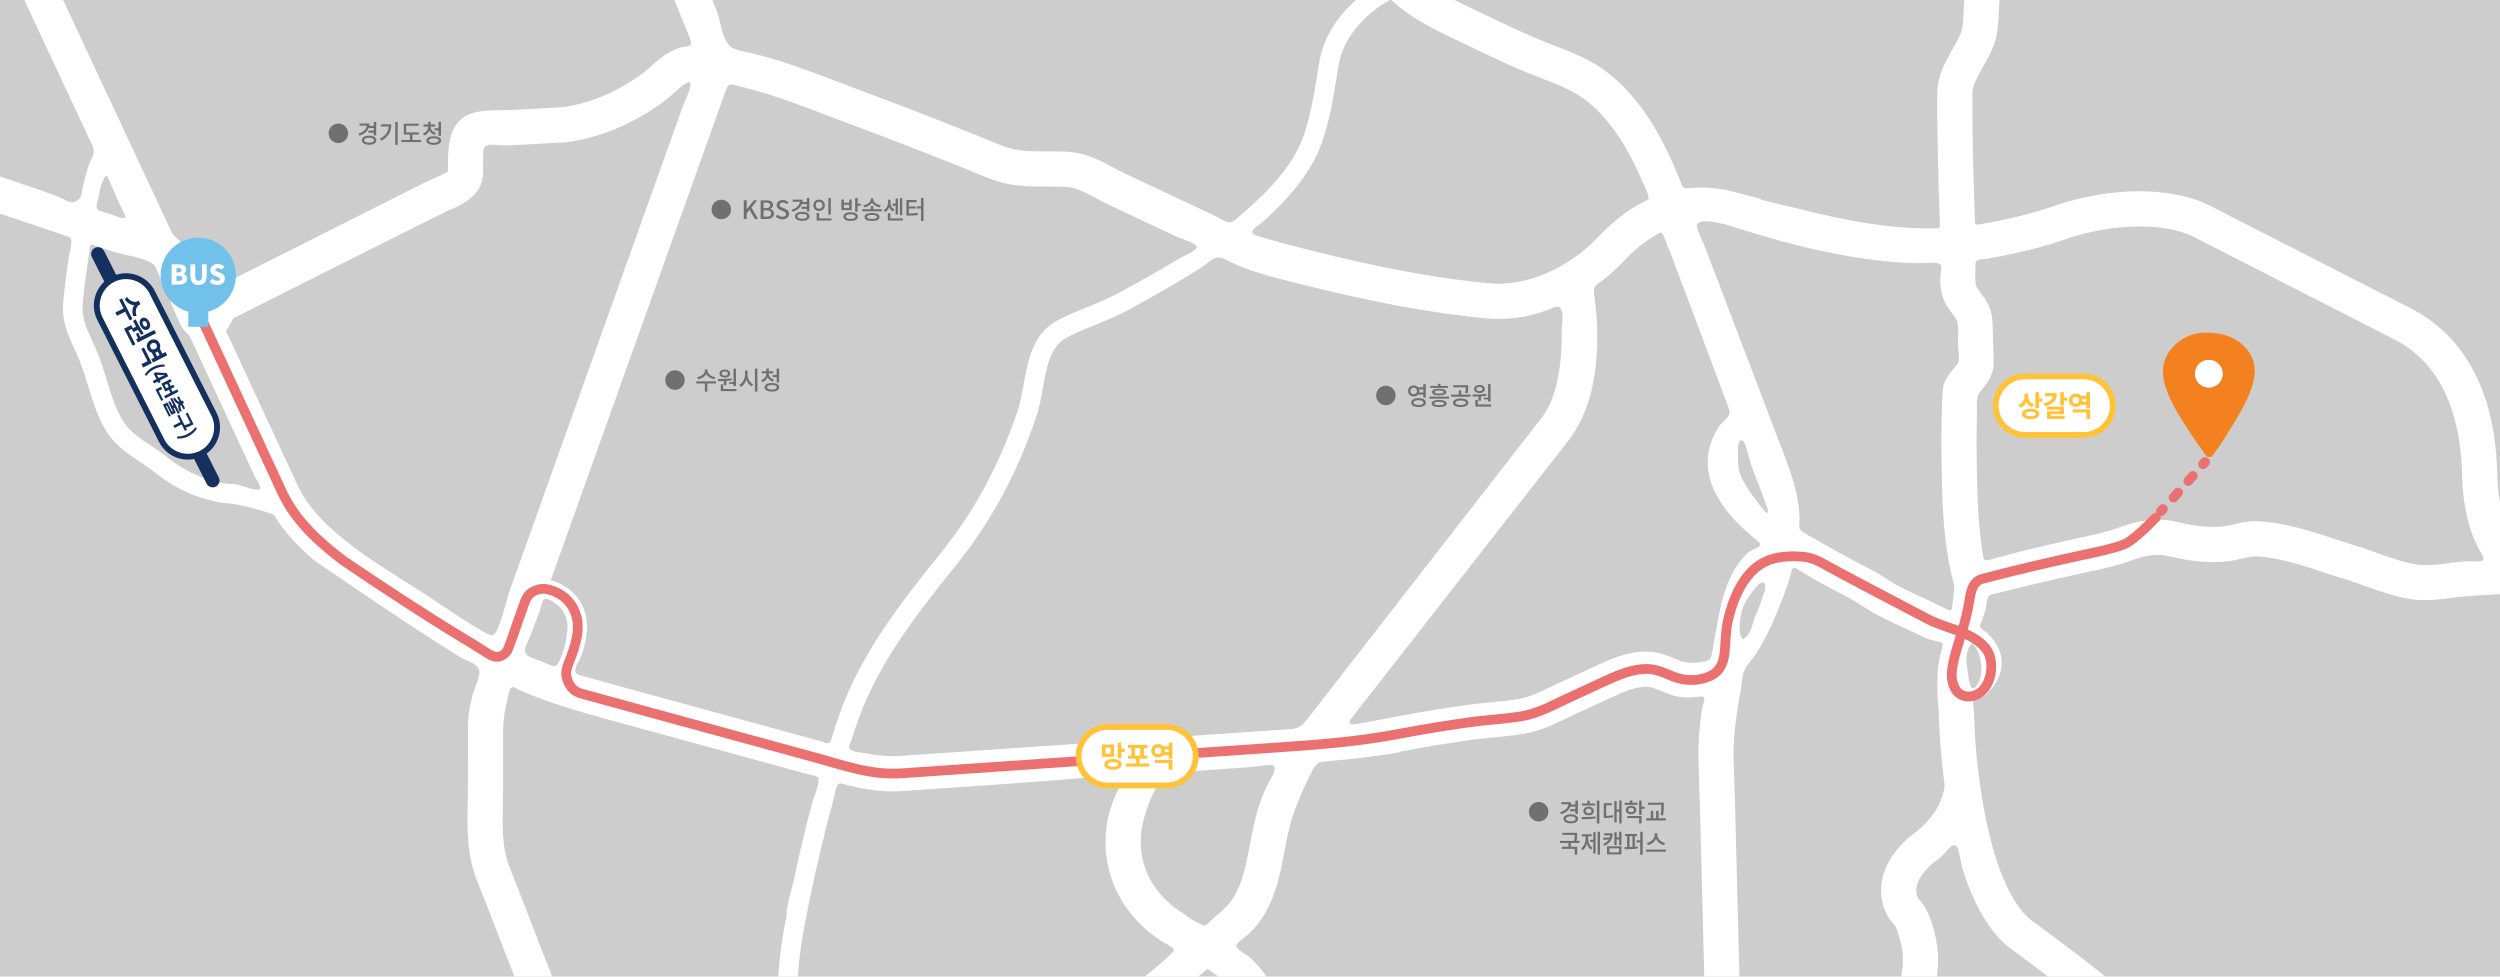 <?xml version="1.0" encoding="iso-8859-1"?>
<!-- Generator: Adobe Illustrator 25.4.5, SVG Export Plug-In . SVG Version: 6.00 Build 0)  -->
<svg version="1.1" id="&#xB808;&#xC774;&#xC5B4;_1" xmlns="http://www.w3.org/2000/svg" xmlns:xlink="http://www.w3.org/1999/xlink"
	 x="0px" y="0px" viewBox="0 0 1280 500" style="enable-background:new 0 0 1280 500;" xml:space="preserve">
<rect style="fill:#CDCDCD;" width="1280" height="500"/>
<g>
	<defs>
		<rect id="SVGID_1_" width="1280" height="500"/>
	</defs>
	<clipPath id="SVGID_00000050658686740384477730000016402900321012893604_">
		<use xlink:href="#SVGID_1_"  style="overflow:visible;"/>
	</clipPath>
	<path style="clip-path:url(#SVGID_00000050658686740384477730000016402900321012893604_);fill:#FFFFFF;" d="M1294.351,294.322
		c-0.167-2.842-1.646-5.295-3.805-6.821l2.392-4.239c0,0,0.068,0.034,0.192,0.113c-0.547-0.347-13.374-8.825-14.516-39.3
		c-0.557-42.187-16.124-72.124-44.953-86.539l-102.973-52.61c-3.043-1.622-29.433-14.499-75.608-0.646
		c-0.175,0.053-0.349,0.11-0.521,0.174c-11.539,4.243-24.782,7.618-40.487,10.317c-1.303,0.224-2.801,0.861-2.867-1.057
		c-0.759-22.115-1.514-44.242-1.312-66.374c0.032-3.658,2.779-8.502,5.437-13.186c2.12-3.739,4.312-7.605,5.76-11.77
		c1.826-5.253,2.046-10.466,2.24-15.065c0.049-1.149,0.096-2.295,0.172-3.433l1.561-23.436c0.33-4.959-3.423-9.248-8.382-9.578
		c-4.975-0.342-9.248,3.422-9.579,8.382l-1.561,23.437c-0.085,1.283-0.141,2.575-0.195,3.869c-0.155,3.685-0.303,7.166-1.258,9.917
		c-0.91,2.618-2.612,5.62-4.415,8.798c-3.611,6.367-7.704,13.583-7.779,21.903c-0.206,22.696,0.589,45.382,1.365,68.061
		c0.063,1.832-0.997,1.671-2.462,1.696c-5.929,0.103-11.858-0.102-17.768-0.576c-11.885-0.955-23.659-2.973-35.304-5.498
		c-6.18-1.34-12.328-2.823-18.459-4.374c-1.711-0.433-18.682-4.089-18.682-4.875c-4.326-1.146-8.66-2.294-13.008-3.421
		c-4.867-1.262-9.872-1.999-14.899-2.143c-2.695-0.077-5.384,0.03-8.067,0.285c-3.333,0.317-3.028-0.549-4.248-3.582
		c-3.929-9.771-8.346-19.375-13.809-28.392c-6.812-11.245-14.698-20.387-23.438-27.173c-8.469-6.578-18.023-10.266-27.263-13.833
		c-3.291-1.271-6.4-2.471-9.428-3.786c-8.979-3.899-17.03-7.607-24.614-11.337c-2.103-1.034-4.364-2.102-6.724-3.215
		C742.205-1.065,726.174-8.63,720.084-18.78c-2.557-4.262-8.084-5.644-12.349-3.087c-4.262,2.557-5.644,8.085-3.087,12.348
		c0.285,0.475,0.581,0.944,0.886,1.407c-7.21,4.181-25.618,16.831-29.895,39.017c-0.435,2.511-0.845,5.032-1.256,7.556
		c-1.706,10.479-3.47,21.313-7.02,31.265c-4.709,13.2-14.231,23.634-22.002,31.249c-3.044,2.983-6.218,5.831-9.472,8.583
		c-2.028,1.715-4.372,4.719-6.947,4.203c-2.436-0.489-5.198-2.446-7.436-3.499c-8.391-3.949-16.782-7.898-25.174-11.846
		c-6.875-3.236-13.751-6.471-20.626-9.706c-1.974-0.929-3.935-1.98-6.01-3.094c-6.603-3.542-14.085-7.557-23.399-7.963
		c-3.231-0.142-6.441-0.138-9.549-0.134c-7.987,0.007-15.541,0.018-22.202-2.397c-3.418-1.239-6.786-2.639-10.352-4.12
		c-2.04-0.848-4.078-1.694-6.123-2.509c-21.151-8.431-39.856-15.658-57.185-22.092c-3.685-1.368-7.394-2.782-11.124-4.204
		c-10.074-3.839-20.157-7.68-30.439-10.934c-6.241-1.975-12.482-3.661-18.884-4.975c-2.48-0.509-5.739-1.34-7.416-3.421
		c-3.872-4.809-3.972-12.46-6.357-18.095c-0.974-2.301-1.893-4.474-2.68-6.538c-3.748-9.826-7.944-19.715-12.471-29.393
		c-2.106-4.503-7.461-6.444-11.966-4.339c-4.502,2.106-6.444,7.463-4.339,11.965c4.342,9.283,8.365,18.765,11.957,28.182
		c0.901,2.365,1.928,4.79,2.92,7.136c1.081,2.555,2.292,5.434,3.269,8.172c1.581,4.432-1.177,3.308-4.711,4.337
		c-2.333,0.679-4.576,1.649-6.663,2.896c-3.277,1.959-6.044,4.443-8.484,6.635c-1.479,1.327-2.874,2.58-4.205,3.566
		c-12.834,9.513-27.033,15.559-41.086,17.498l-26.204,1.457c-1.548,0.085-3.255,0.083-5.062,0.083
		c-4.695-0.017-10.084-0.007-15.318,1.564c-11.084,3.329-11.848,15.791-12.174,21.112l-0.011,0.174
		c-0.121,1.987-0.104,3.845-0.085,5.642c0.009,0.966,0.019,1.89,0.004,2.774c-1.364,1.216-5.321,2.886-7.309,3.725
		c-1.589,0.67-3.09,1.304-4.504,2.016c-0.658,0.332-1.317,0.663-1.975,0.995c-1.825,0.919-3.65,1.838-5.475,2.757
		c-2.77,1.395-5.541,2.79-8.311,4.185c-3.495,1.76-6.99,3.52-10.484,5.28c-3.998,2.013-7.996,4.027-11.994,6.04
		c-4.28,2.155-8.561,4.311-12.841,6.466c-4.341,2.186-8.683,4.372-13.024,6.559c-4.181,2.106-8.363,4.211-12.544,6.317
		c-3.8,1.914-7.601,3.827-11.401,5.741c-3.198,1.61-6.396,3.221-9.594,4.831c-2.375,1.196-4.75,2.392-7.124,3.588
		c-1.33,0.67-2.659,1.343-3.991,2.01c-0.863,0.432-1.426,0.856-2.196,1.451c-0.326,0.252-0.725,0.336-1.126,0.243
		c-1.292-0.299-1.259-1.103-1.505-1.848c-0.345-1.045-0.738-2.073-1.173-3.084c-0.669-1.557-1.338-3.114-2.007-4.672
		c-0.904-2.103-3.933-9.152-4.544-10.574c-0.017-0.04-0.033-0.083-0.052-0.122c-0.901-2.095-2.137-4.037-3.657-5.738
		c-0.786-0.879-1.791-1.624-2.676-2.434c-1.01-0.925-1.651-1.893-2.227-3.123c-0.337-0.72-16.593-35.492-18.443-39.449
		c-1.998-4.273-16.389-35.055-18.473-39.512c-2.022-4.324-4.043-8.648-6.065-12.972C42.753,22.323,31.083-2.637,29.669-5.663
		c-1.072-2.294-2.145-4.587-3.217-6.881c-0.66-1.411-1.32-2.823-1.98-4.234c-0.184-0.394-0.369-0.788-0.553-1.183
		c-2.105-4.503-7.463-6.446-11.965-4.341c-4.503,2.105-6.446,7.462-4.342,11.964c2.609,5.58,5.217,11.159,7.826,16.739
		c5.424,11.602,10.848,23.203,16.272,34.805c4.652,9.95,9.304,19.9,13.955,29.849c0.88,1.882,2.228,4.002,2.347,6.217
		c0.131,2.425-1.473,4.367-2.266,6.555c-1.306,3.603-2.246,7.321-3.2,11.029c-0.588,2.283-0.327,5.368-2.095,7.083
		c-3.086,2.993-5.734,1.279-8.388-0.208C28.688,99.838,7.39,92.866,0.42,90.518c-6.778-2.283-13.554-4.567-20.333-6.848
		c-4.71-1.584-9.815,0.947-11.4,5.659c-1.586,4.71,0.947,9.815,5.658,11.401c0,0,60.667,20.432,60.853,20.494
		c2.803,0.944,0.585,6.765,0.26,8.899c-1.501,9.875-2.458,17.473-3.102,24.639c-0.852,9.46,2.566,16.935,5.872,24.164
		c1.004,2.196,2.043,4.466,2.936,6.751c1.395,3.565,2.598,7.503,3.872,11.672c2.643,8.646,5.374,17.586,10.301,24.797
		c4.311,6.311,10.341,10.322,16.173,14.2c2.709,1.801,5.268,3.503,7.587,5.386c18.259,14.819,36.334,16.015,39.431,16.109
		c5.578,0.878,11.076,2.244,16.467,3.912c0.882,0.273,1.757,0.571,2.638,0.848c0.648,0.204,1.385,0.293,1.979,0.639
		c0.593,0.346,1.039,0.96,1.399,1.529c0.464,0.732,0.87,1.5,1.364,2.212c1.542,2.22,3.194,4.363,4.933,6.431
		c3.348,3.982,7.018,7.686,10.88,11.17c3.999,3.607,8.905,6.483,13.318,9.538c8.995,6.228,18.058,12.359,27.161,18.428
		c8.364,5.578,16.765,11.101,25.231,16.523c3.865,2.475,7.743,4.929,11.646,7.343c3.281,2.029,10.861,3.513,9.898,8.705
		c-0.734,3.957-2.834,8.047-3.824,12.035c-1.147,4.617-1.998,9.357-1.998,14.128c-0.034,0.321-0.052,31.68-0.052,31.68
		c0,2.764-0.057,5.586-0.112,8.315c-0.266,13.147-0.54,26.742,5.179,40.639c2.557,6.213,5.031,12.66,7.424,18.895
		c1.03,2.685,2.061,5.37,3.102,8.048l34.219,88.051c1.384,3.562,4.786,5.743,8.391,5.742c1.084,0,2.187-0.197,3.258-0.613
		c4.633-1.8,6.93-7.016,5.129-11.648l-34.219-88.052c-1.031-2.654-2.053-5.315-3.074-7.978c-2.431-6.333-4.943-12.882-7.583-19.295
		c-4.292-10.431-4.077-21.087-3.828-33.425c0.058-2.818,0.116-5.732,0.116-8.678c0,0,0-30.219,0-30.22
		c0.258-4.746,0.896-9.503,2.064-14.114c0.331-1.306,0.982-5.784,2.143-6.54c1.299-0.847,2.885,0.652,4.18,1.216
		c2.926,1.277,5.884,2.48,8.866,3.62c11.752,4.497,23.85,8.004,35.979,11.319c14.394,3.935,28.788,7.87,43.182,11.805
		c18.044,4.933,36.09,9.855,54.129,14.805c2.165,0.594,4.329,1.188,6.494,1.783c0.964,0.265,2.395,0.387,3.251,0.893
		c1.599,0.945,1.215,0.073,1.203,1.897c-0.022,3.515-2.267,8.066-3.183,11.489c-2.144,8.013-4.145,16.064-6.025,24.144
		c-1.304,5.603-2.549,11.219-3.743,16.846c-1.128,5.318-3.463,11.646-3.463,17.074c-2.073,10.69-3.326,19.473-3.943,27.637
		l-0.149,1.876c-0.731,9.031-1.733,21.399,4.982,29.161c0.048,0.055,0.097,0.109,0.147,0.162l0.264,0.279
		c0.982,1.034,2.302,1.555,3.624,1.555c1.237,0,2.477-0.457,3.444-1.376c2.001-1.903,2.081-5.068,0.178-7.069l-0.155-0.165
		c-3.903-4.625-3.069-14.917-2.517-21.739c0.054-0.667,0.105-1.312,0.152-1.93c0.588-7.77,1.792-16.186,3.789-26.487
		c3.249-16.751,6.999-33.405,11.217-49.939c1.043-4.09,2.115-8.172,3.215-12.247c0.511-1.892,0.749-4.703,1.745-6.379
		c1.213-2.041,1.883-1.192,4.315-0.574c7.913,2.012,15.992,3.433,24.18,3.433c1.81,0,3.649-0.066,5.521-0.207
		c4.202-0.317,8.408-0.597,12.614-0.877c2.115-0.141,4.23-0.282,6.346-0.427c11.867-0.816,23.734-1.633,35.601-2.449
		c9.469-0.676,18.929-1.468,28.395-2.176c7.585-0.567,15.153-1.467,22.764-1.627c3.566-0.075,6.754-1.149,5.507,3.252
		c-0.76,2.684-2.266,5.092-3.268,7.682c-1.393,3.599-2.698,7.24-3.446,11.035c-4.269,21.667,3.478,43.145,20.723,57.453
		c2.15,1.784,4.424,3.41,6.743,4.967c1.468,0.987,3.117,1.685,4.568,2.698c2.13,1.488,2.391,1.814,0.537,3.677
		c-8.041,8.081-17.597,14.479-26.331,21.758c-3.818,3.182-4.334,8.857-1.152,12.676c1.78,2.136,4.34,3.239,6.919,3.238
		c2.031,0,4.074-0.684,5.757-2.086l33.237-27.697c5.665,3.658,10.742,7.678,14.579,12.907c1.763,2.403,4.494,3.676,7.263,3.676
		c1.849,0,3.713-0.567,5.317-1.744c4.008-2.94,4.872-8.573,1.932-12.581c-2.107-2.871-4.488-5.532-7.076-7.977
		c-1.295-1.223-7.277-4.267-7.206-6.203c0.045-1.213,3.344-3.418,4.235-4.25c2.203-1.79,4.448-3.898,6.229-6.115
		c2.99-3.72,5.4-7.87,7.299-12.243c3.529-8.125,5.225-16.856,6.852-25.517c1.336-7.113,2.599-13.833,4.906-20.096
		c2.952-8.013,6.329-15.595,10.041-22.548c1.405-1.807,1.853-2.965,4.237-3.267c6.376-0.81,12.801-1.224,19.183-2.026
		c1.892-0.238,21.276-2.476,21.276-3.319c12.451-2.359,24.735-4.382,36.511-6.011c3.474-0.481,7.11-0.832,10.959-1.204
		c5.039-0.486,10.249-0.99,15.368-1.826c8.19-1.338,15.033-4.628,21.65-7.81c1.381-0.664,2.767-1.33,4.168-1.979l18.906-8.745
		c6.835-3.161,12.519-5.584,18.017-5.584c0.096,0,0.192,0.001,0.289,0.002c2.176,0.034,4.334,0.935,7.066,2.075
		c2.476,1.033,5.282,2.205,8.604,2.903c4.007,0.842,7.879,0.462,11.894,0.008c3.692-0.418,1.071,4.278,0.765,6.172
		c-0.468,2.893-0.786,5.824-1.081,8.739c-0.59,5.841-0.893,11.716-0.745,17.588c0.112,4.459,0.265,8.92,0.418,13.382
		c0.149,4.387,0.3,8.775,0.411,13.163l3.88,153.042c0.124,4.892,4.128,8.771,8.993,8.771c0.077,0,0.154-0.001,0.232-0.003
		c4.969-0.126,8.895-4.257,8.769-9.226l-3.88-153.042c-0.112-4.44-0.265-8.881-0.416-13.321c-0.15-4.409-0.302-8.816-0.413-13.223
		c-0.202-7.957,0.573-15.913,1.719-23.779c0.581-3.987,1.264-7.958,1.992-11.921c0.542-2.952,0.501-6.262,1.596-9.178
		c1.157-3.081,3.672-5.307,5.468-7.994c4.023-6.02,7.29-12.527,10.164-19.163c1.787-4.126,3.491-8.289,5.038-12.511
		c0.84-2.292,1.635-4.601,2.373-6.929c0.509-1.605,0.82-3.266,1.336-4.868c0.828-2.569,1.786-1.488,3.808-0.379
		c3.43,1.88,6.653,4.112,10.087,5.985c4.579,2.497,9.207,4.903,13.836,7.305c5.451,2.828,10.339,6.507,15.732,9.402
		c5.564,2.987,11.348,5.573,17.081,8.215c1.869,0.861,3.987,1.837,4.484,2.1c3.658,1.929,6.5,3.024,10.555,3.619
		c0.749,0.11,1.546,0.527,1.726,1.262c0.096,0.392-0.001,0.802-0.097,1.193c-1.063,4.31-2.142,8.558-2.418,13.008
		c-0.409,6.582-0.145,13.199,0.496,19.758c0.053,2.758,0.46,18.514,3.062,38.128c-1.256,15.523-16.744,25.668-16.87,25.749
		c-0.396,0.25-0.772,0.531-1.126,0.839c-20.259,17.727-15.113,35.826-9.562,42.92c0.354,0.453,0.797,0.909,1.23,1.286
		c1.217,1.057,3.565,6.481,4.741,14.768c0.706,4.974-0.229,10.485-1.221,16.32c-0.43,2.524-0.873,5.135-1.196,7.79
		c-0.602,4.934,2.91,9.421,7.845,10.023c0.37,0.045,0.736,0.067,1.101,0.067c4.483,0,8.365-3.348,8.922-7.912
		c0.272-2.235,0.662-4.527,1.074-6.954c1.124-6.614,2.397-14.112,1.297-21.864c-1.156-8.145-3.785-18.849-9.756-24.886
		c-1.125-2.025-3.296-8.445,6.951-17.634c1.415-1.269,3.122-2.28,4.583-3.515c1.824-1.542,3.144-3.666,4.949-5.256
		c2.498-2.202,3.805-0.149,4.336,2.372c0.757,3.597,1.236,7.113,2.41,10.643c1.623,4.883,3.478,9.696,5.665,14.356
		c3.585,7.639,8.087,15.019,14.123,20.979c0.992,0.979,2.024,1.918,3.098,2.806c0.146,0.121,0.297,0.238,0.45,0.349
		c0.303,0.22,30.436,22.105,44.358,34.288c1.707,1.494,3.819,2.227,5.923,2.227c2.505,0,4.998-1.04,6.777-3.073
		c3.272-3.741,2.894-9.427-0.847-12.7c-14.014-12.262-42.231-32.833-45.394-35.131c-14.519-12.231-22.153-43.094-25.864-69.939
		c-0.025-0.277-0.062-0.551-0.112-0.822c-1.001-7.376-1.764-14.785-2.289-22.21c-0.347-4.907-0.29-9.833-0.652-14.739
		c-0.08-1.083-0.499-2.51-0.346-3.572c0.194-1.348,0.014-1.024,1.516-1.442c1.36-0.379,2.707-0.878,3.932-1.588
		c0.695-0.403,1.333-0.898,1.897-1.471c7.274-7.39,7.822-14.284,7.002-18.766c-0.566-3.091-1.958-5.952-3.854-8.443
		c-0.996-1.309-2.126-2.512-3.33-3.63c-0.951-0.883-2.915-1.869-3.538-2.983c-0.466-0.834,0.683-2.752,0.962-3.559
		c0.559-1.616,1.102-3.238,1.6-4.874c0.634-2.083,0.597-5.329,1.63-7.174c0.842-1.503,3.891-1.677,5.643-2.122
		c4.706-1.196,9.421-2.359,14.143-3.493c10.142-2.436,20.317-4.739,30.51-6.949l2.721-0.584c6.117-1.307,12.442-2.657,18.812-4.953
		c8.422-3.034,13.982-4.268,20.991-2.589c11.609,2.781,20.846,3.554,29.955,2.507c2.694-0.31,5.072-0.884,7.171-1.391
		c2.558-0.618,4.587-1.111,6.7-1.069c4.141,0.072,8.748,0.726,14.503,2.058c6.645,1.537,13.119,3.669,19.973,5.926
		c3.633,1.196,7.39,2.434,11.167,3.571c3.459,1.042,6.973,2.293,10.691,3.619c7.168,2.554,14.579,5.194,22.296,6.534
		c7.791,1.352,15.46,0.345,22.225-0.544c3.094-0.407,6.015-0.791,8.822-0.956l21.519-1.266
		C1290.856,303.543,1294.643,299.284,1294.351,294.322z M652.362,108.116c8.535-8.366,19.025-19.908,24.42-35.031
		c3.855-10.807,5.694-22.098,7.472-33.017c0.406-2.492,0.812-4.981,1.222-7.365c3.841-19.921,22.825-30.986,26.597-33.005
		c9.805,9.544,23.669,16.09,35.332,21.593c2.268,1.07,4.442,2.096,6.462,3.089c7.841,3.856,16.146,7.682,25.388,11.695
		c3.368,1.462,6.799,2.787,10.115,4.067c8.396,3.241,16.325,6.302,22.705,11.257c6.995,5.431,13.415,12.928,19.083,22.283
		c4.029,6.65,7.423,13.663,10.463,20.814c0.729,1.716,1.724,3.529,2.196,5.333c0.694,2.654-0.049,2.334-2.494,3.606
		c-8.666,4.509-16.329,10.767-23.008,17.86c-15.229,16.171-37.094,25.509-55.715,23.786c-26.772-2.474-56.91-8.104-94.844-17.716
		c-8.038-2.037-16.018-4.122-23.936-6.597c-6.2-1.937-0.016-4.747,2.431-6.935C648.331,111.974,650.37,110.069,652.362,108.116z
		 M54.379,90.071c0.04-0.005,0.08-0.004,0.12,0.003c0.702,0.125,1.881,3.448,2.182,4.089c1.305,2.783,2.428,5.647,3.73,8.432
		c1.03,2.202,2.059,4.405,3.09,6.608c0.216,0.462,0.402,0.964,0.545,1.455c0.249,0.86,0.238,1.007-0.68,1.013
		c-2.402,0.016-4.539-1.315-6.742-2.087c-2.152-0.754-4.585-0.936-6.506-2.255c-1.587-1.09,0.278-5.421,0.5-6.994
		c0.371-2.618,0.853-5.248,1.97-7.666C52.842,92.12,53.652,90.162,54.379,90.071z M118.966,247.85
		c-0.165,0-16.659-0.159-33.567-13.882c-2.688-2.182-5.567-4.097-8.352-5.948c-5.266-3.502-10.24-6.81-13.452-11.513
		c-4.066-5.953-6.572-14.151-8.995-22.08c-1.273-4.165-2.589-8.471-4.121-12.391c-0.996-2.547-2.094-4.947-3.155-7.269
		c-3.016-6.595-5.621-12.292-5.008-19.11c0.626-6.955,1.56-14.366,3.029-24.031c0.16-1.05,0.304-2.101,0.462-3.151
		c0.107-0.712,0.039-1.517,0.249-2.236c0.32-1.095,0.837-1.094,1.818-0.787c1.297,0.406,2.533,0.982,3.823,1.41
		c1.884,0.626,3.773,1.238,5.67,1.825c2.297,0.71,4.758,1.258,7.363,1.837c5.399,1.201,13.558,3.016,14.923,6.192
		c0.187,0.433,12.365,28.746,12.491,28.98c0.736,1.367,1.582,2.679,2.57,3.879c0.596,0.723,1.383,1.262,1.96,1.999
		c1.033,1.319,1.579,3.017,2.279,4.526c0.784,1.691,1.569,3.381,2.353,5.071c1.737,3.746,3.475,7.492,5.212,11.238
		c2.089,4.504,4.178,9.007,6.266,13.511c2.187,4.715,4.374,9.431,6.561,14.146c2.032,4.381,4.064,8.762,6.096,13.143
		c1.624,3.501,3.247,7.001,4.873,10.506c0.981,2.106,5.921,7.987,0.21,6.954C126.836,250.001,122.704,247.85,118.966,247.85z
		 M252.301,325.207c-0.086,0.028-0.174,0.052-0.265,0.073c-2.71,0.617-29.658-17.99-35.924-22.026
		c-11.842-7.63-24.285-14.983-35.497-23.519c-10.548-8.031-22.117-18.03-28.287-31.334c-0.488-1.051-0.975-2.102-1.463-3.154
		c-1.292-2.785-2.584-5.571-3.876-8.357c-1.842-3.971-3.684-7.942-5.525-11.913c-2.137-4.608-4.274-9.215-6.411-13.823
		c-2.178-4.696-4.356-9.391-6.534-14.087c-1.964-4.235-3.928-8.47-5.892-12.704c-1.496-3.225-2.992-6.45-4.488-9.676
		c-0.512-1.094-1.018-2.191-1.528-3.286c-0.247-0.529-0.628-1.026-0.758-1.604c-0.187-0.829,0.294-1.081,0.722-1.701
		c0.384-0.555,1.725-2.802,2.013-3.365c0.28-0.547,0.454-1.281,0.927-1.736c0.337-0.324,0.806-0.458,1.221-0.658
		c0.318-0.154,0.631-0.318,0.947-0.477c0.859-0.433,1.718-0.865,2.577-1.298c2.52-1.269,5.041-2.538,7.561-3.808
		c3.38-1.702,6.76-3.404,10.14-5.106c3.988-2.008,20.654-10.401,24.999-12.589c4.45-2.241,60.785-30.509,62.088-31.059
		c6.692-2.824,17.894-7.551,18.282-18.934c0.051-1.508,0.037-2.941,0.023-4.328c-0.016-1.55-0.03-3.015,0.053-4.361
		c0,0,0.011-0.174,0.011-0.178c0.11-1.794-0.472-4.166,1.299-5.406c2.069-1.45,5.886-0.368,8.215-0.368
		c1.972,0,4.02,0.002,6.071-0.111l26.562-1.477c0.231-0.013,0.461-0.035,0.69-0.065c17.176-2.29,34.382-9.525,49.76-20.924
		c2.01-1.489,3.789-3.087,5.511-4.632c2.012-1.807,3.913-3.513,5.697-4.58c5.732-3.428-0.919,9.818-1.383,11.116
		c-1.51,4.226-30.605,85.624-36.665,102.579c-6.553,18.334-13.106,36.667-19.659,55.001c-6.129,17.148-12.258,34.295-18.387,51.443
		c-4.789,13.397-9.577,26.794-14.366,40.191C259.322,306.998,255.615,324.13,252.301,325.207z M290.483,322.694
		c-0.452,5.15-1.606,10.539-3.863,15.214c-1.338,2.771-1.83,3.863-4.786,2.711c-1.64-0.639-3.227-1.413-4.836-2.125
		c-2.321-1.028-7.651-1.837-8.125-4.901c-0.37-2.392,2.302-6.946,3.113-9.17c1.485-4.073,3.029-8.125,4.536-12.19
		c0.377-1.017,1.177-5.027,2.131-5.487c1.967-0.94,6.237,2.452,7.544,3.68C289.439,313.471,290.921,317.713,290.483,322.694z
		 M424.534,380.351c-1.222,0.702-3.036-0.504-4.795-0.985c0,0-104.196-28.486-104.196-28.486c-5.062-1.383-10.125-2.766-15.16-4.248
		c-2.094-0.616-5.625-0.877-5.82-2.893c-0.252-2.629,2.164-5.584,3.063-7.963c1.465-3.874,2.454-8.082,2.817-12.206
		c0.706-8.029-1.922-15.286-7.399-20.433c-3.094-2.906-6.895-4.935-11.078-6.016c0,0,87.525-244.875,87.596-245.074
		c0.833-2.332,1.555-4.782,2.565-7.051c0.835-1.871,2.072-1.991,3.972-1.492c5.685,1.494,11.381,2.921,16.991,4.675
		c10.23,3.198,20.251,7.02,30.264,10.835c3.779,1.44,7.536,2.872,11.269,4.258c17.192,6.385,35.768,13.561,56.785,21.939
		c1.965,0.783,3.922,1.597,5.882,2.411c3.597,1.495,7.315,3.04,11.122,4.42c9.643,3.497,19.155,3.479,28.358,3.476
		c3.043-0.002,5.913-0.007,8.743,0.117c5.21,0.228,10.06,2.83,15.675,5.842c2.189,1.175,4.454,2.389,6.855,3.52
		c7.619,3.586,15.238,7.171,22.857,10.756c3.894,1.832,7.788,3.665,11.682,5.498c1.631,0.767,10.156,3.222,10.181,5.218
		c0.023,1.913-7.499,4.96-8.947,5.846c-3.244,1.985-6.516,3.924-9.807,5.831c-6.819,3.952-13.753,7.691-20.629,11.541
		c-5.213,2.848-10.907,5.172-16.415,7.419c-5.019,2.048-10.208,4.166-15.18,6.722c-13.021,6.696-15.539,20.885-17.761,33.404
		c-0.817,4.606-1.59,8.958-2.813,12.592c-9.637,28.616-22.389,52.157-40.132,74.085c-20.819,25.727-40.393,51.306-51.095,81.333
		c-1.592,4.466-3.053,8.935-4.39,13.484C425.338,379.596,424.975,380.098,424.534,380.351z M645.604,409.701
		c-2.829,7.68-4.292,15.466-5.706,22.996c-2.686,14.299-5.006,26.647-15.842,35.037c-0.085,0.066-0.169,0.134-0.252,0.203
		c-1.872,1.552-3.63,3.208-5.403,4.88c-0.937,0.884-1.848,1.382-3.024,0.688c-0.868-0.513-7.964-3.944-7.964-4.779
		c-1.453-0.921-2.888-1.871-4.288-2.871c-0.537-0.383-3.745-2.266-3.745-2.872c-12.088-10.029-17.529-25.027-14.556-40.12
		c1.006-5.107,2.654-10.084,4.78-14.832c1.119-2.5,2.374-4.94,3.754-7.306c0.911-1.561,2.141-4.93,4.193-5.053
		c14.001-0.842,27.991-1.906,41.984-2.869c3.584-0.247,7.212-1.052,10.777-1.174c3.854-0.132,2.045,4.066,0.932,6.008
		C649.008,401.546,647.169,405.455,645.604,409.701z M665.218,372.137c-1.075,0.61-2.308,0.998-3.833,1.109
		c-1.831,0.133-3.662,0.263-5.494,0.389c-0.033,0.002-175.516,12.074-175.516,12.074c-2.102,0.145-4.204,0.285-6.307,0.425
		c-4.259,0.283-8.518,0.567-12.773,0.888c-5.744,0.434-11.492-0.086-17.137-1.176c-2.087-0.403-7.173-0.659-8.758-2.055
		c-1.236-1.089-0.587-1.685,0.011-3.482c1.302-3.912,2.715-7.793,3.993-11.712c10.173-28.543,29.195-53.372,49.448-78.4
		c18.515-22.88,31.808-47.406,41.835-77.184c1.463-4.343,2.338-9.271,3.183-14.037c1.992-11.225,3.874-21.828,12.487-26.257
		c4.583-2.357,9.345-4.3,14.386-6.357c5.764-2.352,11.725-4.784,17.432-7.903c10.051-5.492,20.028-11.126,29.81-17.086
		c2.445-1.49,4.877-2.999,7.296-4.532c2.23-1.413,4.184-3.621,6.67-4.593c2.955-1.156,5.188,0.444,7.809,1.748
		c10.411,5.181,22.355,7.974,33.574,10.817c38.864,9.849,69.88,15.629,97.609,18.192c6.447,0.596,12.965,0.234,19.333-0.908
		c3.853-0.691,7.609-1.818,11.317-3.057c2.366-0.79,6.177-3.465,7.581-0.919c1.633,2.962,0.383,8.321,0.427,11.595
		c0.069,5.247-0.128,10.505-0.718,15.721c-1.11,9.802-3.495,20.662-9.69,28.623c-2.038,2.621-4.077,5.242-6.115,7.863
		c-5.307,6.823-10.613,13.646-15.92,20.469c-7.371,9.478-14.743,18.956-22.114,28.434c-8.233,10.586-16.466,21.172-24.699,31.757
		c-7.891,10.146-15.782,20.293-23.674,30.439c-6.346,8.16-12.692,16.319-19.038,24.479c-2.723,3.501-5.418,7.025-8.149,10.521
		C668.116,369.775,666.849,371.211,665.218,372.137z M877.192,330.941c-0.289,1.543-0.586,3.085-0.882,4.626
		c-0.486,2.523-1.827,2.714-4.254,3.217c-3.139,0.65-6.427,0.849-9.581,0.186c-1.659-0.349-3.381-1.067-5.374-1.899
		c-3.602-1.503-8.084-3.374-13.719-3.461c-0.184-0.003-0.365-0.004-0.548-0.004c-9.923,0-18.962,4.18-25.594,7.247
		c0,0-21.857,10.136-23.318,10.838c-5.72,2.75-11.122,5.348-16.753,6.268c-4.536,0.741-9.447,1.216-14.196,1.674
		c-3.861,0.373-7.854,0.759-11.695,1.291c-12.069,1.67-24.651,3.741-37.396,6.155c-3.858,0.731-17.201,3.459-20.096,3.674
		c-1.063,0.079-3.022,0.409-2.766-1.35c0.081-0.558,0.428-1.036,0.778-1.478c2.13-2.689,111.76-143.015,111.803-143.073
		c8.65-11.688,12.476-26.174,13.713-40.48c0.633-7.317,0.607-14.683,0.153-22.01c-0.247-3.982-0.935-8.276-1.348-12.377
		c-0.425-4.226,1.752-4.292,4.723-6.645c3.754-2.973,7.292-6.217,10.575-9.703c4.803-5.1,10.178-9.731,16.255-13.252
		c1.581-0.916,2.415-1.901,3.589-0.682c1.08,1.122,31.998,84.404,33.152,87.436c0.815,2.139,1.732,3.71,0.438,5.943
		c-1.167,2.014-3.296,3.186-4.586,5.118c-2.121,3.177-3.793,6.665-4.805,10.353c-5.12,18.656,8.935,33.659,13.553,38.589
		c2.62,2.797,5.588,5.231,8.447,7.774c0.714,0.635,3.888,2.846,3.8,3.808c-0.162,1.712-4.369,2.773-5.576,3.713
		c-1.64,1.278-3.093,2.872-4.393,4.486c-2.721,3.378-4.798,7.239-6.449,11.238c-3.01,7.29-4.599,15.052-5.892,22.802
		C878.881,321.379,877.737,328.037,877.192,330.941z M889.967,236.193c0.026-1.875-0.907-9.654,1.217-10.671
		c2.022-0.969,3.241,4.919,3.544,6.05c0.813,3.035,1.631,5.946,2.738,8.901c1.49,3.978,3.1,7.91,4.593,11.887
		c0.745,1.984,1.465,3.978,2.125,5.993c0.39,1.189,1.678,3.301,0.71,4.362c-0.86-0.428-1.593-1.162-2.209-1.898
		c-0.995-1.188-1.844-2.493-2.805-3.708c-1.927-2.437-3.746-4.961-5.413-7.583c-1.55-2.439-3.092-5.177-3.918-8.048
		C890.054,239.757,889.944,237.976,889.967,236.193z M898.966,314.932c-1.784,4.12-2.22,9.854-6.493,12.42
		c-2.813-2.403-1.649-9.13-1.127-12.301c0.568-3.448,2.047-6.817,4.146-9.695c1.286-1.763,2.494-3.606,4.038-5.162
		c0.901-0.909,2.956-3.07,3.996-1.422c1.213,1.923-1.005,6.45-1.569,8.334C901.156,309.787,900.077,312.368,898.966,314.932z
		 M1000.653,188.233c-3.03,3.644-6.053,7.638-6.053,12.583c-0.835,15.139-0.635,30.612-0.381,43.926
		c0.337,17.779,1.335,36.64,6.166,54.362c0.524,1.924-0.081,4.052-0.253,5.987c-0.165,1.869-0.323,3.742-0.624,5.595
		c-0.429,2.641-0.961,2.021-3.124,1.026c-2.157-0.992-4.195-1.928-5.636-2.693c-0.886-0.47-2.374-1.158-5.388-2.547
		c-3.715-1.711-7.424-3.436-11.099-5.232c-3.432-1.677-6.833-3.863-10.098-6c-3.487-2.282-7.16-4.095-10.856-6.013
		c-5.355-2.779-10.675-5.629-15.932-8.59c-2.627-1.48-5.239-2.987-7.831-4.527c-2.3-1.366-5.203-2.636-7.227-4.359
		c-1.783-1.518-0.95-3.229-0.955-5.226c-0.005-1.832-0.087-3.663-0.252-5.488c-0.313-3.472-0.916-6.913-1.735-10.301
		c-1.488-6.156-3.704-12.092-5.954-18.001c-0.003-0.008-40.471-106.283-40.471-106.284c-0.912-2.395-2.14-4.658-3.053-7.053
		c-0.396-1.038-1.148-2.506-1.102-3.65c0.195-4.969,14.059-1.103,16.994-0.155c22.694,7.331,45.829,13.637,69.483,16.951
		c6.371,0.893,12.774,1.564,19.195,1.965c2.833,0.177,5.672,0.213,8.51,0.222c2.929,0.009,6.365-0.492,9.241,0.057
		c2.052,0.392,1.776,2.018,1.636,3.956c-0.123,1.7-0.587,3.443-0.499,5.151c0.217,4.239,0.972,8.585,3.189,12.271
		c1.073,1.784,2.16,3.24,3.119,4.526c0.801,1.074,1.845,2.238,2.265,3.54c1.227,3.802,0.463,9,0.588,13.003
		c0.077,2.472,1.225,7.297-0.446,9.302C1001.606,187.096,1001.129,187.66,1000.653,188.233z M1014.466,343.283
		c0,2.293-0.661,4.918-1.839,6.887c-0.457,0.764-1.378,2.171-2.406,2.231c-2.206,0.126-2.833-10.278-3.215-11.91
		c-0.652-2.786,0.094-9.346,2.776-11.063C1013.425,332.609,1014.466,338.705,1014.466,343.283z M1263.328,287.381
		c-9.001,0.332-17.998,3.033-26.921,1.484c-6.202-1.076-12.58-3.349-19.332-5.755c-3.763-1.341-7.654-2.728-11.542-3.898
		c-3.558-1.071-7.202-2.272-10.728-3.433c-6.935-2.284-14.105-4.646-21.546-6.367c-7.015-1.623-12.812-2.423-18.246-2.518
		c-4.416-0.075-8.046,0.797-11.241,1.569c-1.75,0.423-3.402,0.822-5.001,1.006c-6.924,0.795-14.235,0.139-23.705-2.13
		c-12.48-2.991-22.301-0.079-31.287,3.16c-5.221,1.881-10.685,3.048-16.469,4.284c0,0-2.777,0.596-2.777,0.596
		c-9.985,2.165-19.919,4.555-29.851,6.952c-4.184,1.01-8.302,2.272-12.485,3.287c-1.268,0.308-4.556,1.65-5.777,1.181
		c-1.076-0.413-1.009-1.886-1.206-2.875c-0.429-2.163-0.573-4.371-0.874-6.553c-0.475-3.468-0.837-6.951-1.121-10.44
		c-0.61-7.495-0.862-15.015-1.005-22.531c-0.138-7.251-0.244-14.503-0.211-21.755c0.017-3.758,0.071-7.515,0.176-11.272
		c0.116-4.134-0.794-8.023,2.091-11.358c2.514-2.906,6.723-7.77,6.49-15.232c-0.005-0.157-0.545-17.448-0.597-19.09
		c-0.046-7.688-3.529-12.354-6.077-15.767c-0.775-1.04-1.509-2.021-2.107-3.017c-1.008-1.889-0.645-8.892-0.471-12.258
		c0.115-2.229,3.96-1.857,5.613-2.141c16.676-2.866,30.872-6.487,43.385-11.066c39.98-11.918,61.447-0.778,61.574-0.711
		c0.167,0.099,0.166,0.094,0.339,0.182l103.12,52.685c28.435,14.218,34.77,46.356,35.076,70.813
		c0.001,0.072,0.002,0.144,0.005,0.216c0.314,8.582,1.466,17.187,3.957,25.422c1.207,3.991,2.987,7.764,4.864,11.476
		c0.448,0.886,0.972,1.775,1.51,2.611c0.859,1.332,1.011,2.871-0.846,3.293c-0.654,0.149-1.335,0.085-2.004,0.032
		C1266.512,287.338,1264.92,287.322,1263.328,287.381z"/>
</g>
<circle style="fill:#707070;" cx="787.803" cy="415.603" r="5"/>
<circle style="fill:#707070;" cx="709.559" cy="202.468" r="5"/>
<circle style="fill:#707070;" cx="369.298" cy="107.253" r="5"/>
<circle style="fill:#707070;" cx="345.604" cy="194.596" r="5"/>
<circle style="fill:#707070;" cx="173.254" cy="68.254" r="5"/>
<g>
	<g>
		<path style="fill:none;stroke:#EB7171;stroke-width:5;stroke-linecap:round;stroke-linejoin:round;" d="M1106.408,261.736
			c0.344-0.36,0.688-0.723,1.032-1.088"/>
		
			<path style="fill:none;stroke:#EB7171;stroke-width:5;stroke-linecap:round;stroke-linejoin:round;stroke-dasharray:3.42,7.979;" d="
			M1112.854,254.787c4.686-5.168,9.108-10.26,12.468-14.085"/>
		<path style="fill:none;stroke:#EB7171;stroke-width:5;stroke-linecap:round;stroke-linejoin:round;" d="M1127.967,237.713
			c0.358-0.4,0.693-0.771,1.003-1.111"/>
	</g>
</g>
<path style="fill:none;stroke:#EB7171;stroke-width:5;stroke-linecap:round;stroke-linejoin:round;stroke-miterlimit:10;" d="
	M104.39,165.691c13.357,28.799,26.713,57.597,40.07,86.396c6.683,14.41,18.608,25.29,31.203,34.862
	c20.047,13.553,40.231,26.92,60.929,39.463c4.322,2.619,8.618,5.195,12.831,7.981c1.293,0.855,2.698,1.607,4.231,1.834
	c2.805,0.414,5.445-1.474,6.489-4.024c1.963-4.79,3.495-9.813,5.238-14.688c0.961-2.688,1.921-5.376,2.882-8.064
	c0.945-2.643,1.827-4.877,4.405-6.391c2.756-1.618,5.585-1.966,8.666-1.117c2.935,0.808,5.706,2.224,8.011,4.221
	c4.859,4.21,6.971,10.544,6.415,16.867c-0.411,4.674-1.846,9.199-3.492,13.569c-1.207,3.204-3.022,6.583-2.163,10.107
	c0.955,3.918,3.155,7.199,7.242,8.32c5.709,1.566,11.435,3.153,17.153,4.717c19.267,5.267,38.534,10.535,57.802,15.802
	c15.12,4.134,30.241,8.267,45.361,12.401c15.227,4.163,28.576,9.16,44.608,7.949c6.336-0.479,12.68-0.872,19.02-1.308
	c18.276-1.257,36.551-2.515,54.827-3.772c40.23-2.768,80.459-5.535,120.689-8.303c20.091-1.382,39.254-2.941,59.049-6.692
	c12.266-2.324,24.586-4.372,36.953-6.083c8.347-1.155,17.518-1.594,26.11-2.997c8.496-1.388,15.759-5.499,23.491-9.075
	c6.302-2.915,12.604-5.829,18.907-8.745c6.959-3.218,14.397-6.534,22.223-6.412c6.601,0.103,11.283,3.887,17.381,5.169
	c4.598,0.967,9.879,0.568,14.247-1.352c5.523-2.428,7.36-6.94,7.899-12.713c0.485-5.199,0.415-10.195,1.534-15.329
	c0.885-4.06,2.056-8.07,3.623-11.921c3.052-7.501,7.83-14.895,15.281-18.615c1.251-0.625,2.558-1.135,3.902-1.523
	c5.093-1.47,10.53-1.653,15.783-1.166c5.418,0.502,9.113,2.894,13.789,5.451c3.877,2.119,7.768,4.211,11.669,6.286
	c7.692,4.093,15.418,8.123,23.131,12.175c5.016,2.636,10.047,5.243,15.052,7.899c9.577,5.082,21.837,6.105,29.438,14.572
	c6.832,7.61,2.717,26.235-9.49,25.101c-5.973-0.555-7.988-7.805-7.425-12.771c0.842-7.421,3.407-14.188,5.524-21.364
	c1.234-4.182,2.253-8.426,3.069-12.709c0.924-4.845,1.109-11.807,7.107-13.376c17.13-4.481,34.384-8.496,51.686-12.249
	c6.918-1.5,13.707-2.8,20.389-5.208c3.775-1.36,10.044-7.063,16.649-13.886"/>
<g>
	<path style="fill:#71C1EB;" d="M120.784,140.99c0-10.649-8.632-19.281-19.281-19.281s-19.281,8.633-19.281,19.281
		c0,8.877,6.007,16.333,14.172,18.575v7.75h10.218v-7.75C114.777,157.324,120.784,149.868,120.784,140.99z"/>
	<g>
		<path style="fill:#FFFFFF;" d="M87.861,135.353h3.617c2.144,0,3.855,0.571,3.855,2.561c0,0.919-0.516,1.921-1.35,2.241v0.056
			c1.043,0.278,1.836,1.058,1.836,2.435c0,2.115-1.795,3.062-4.049,3.062h-3.91V135.353z M91.381,139.458
			c1.058,0,1.53-0.459,1.53-1.169c0-0.737-0.486-1.044-1.53-1.044h-1.03v2.213H91.381z M91.589,143.8c1.197,0,1.81-0.432,1.81-1.322
			c0-0.849-0.599-1.183-1.81-1.183h-1.238v2.505H91.589z"/>
		<path style="fill:#FFFFFF;" d="M97.474,140.836v-5.483h2.478v5.748c0,1.962,0.585,2.657,1.726,2.657
			c1.127,0,1.754-0.695,1.754-2.657v-5.748h2.393v5.483c0,3.493-1.391,5.065-4.146,5.065
			C98.908,145.902,97.474,144.329,97.474,140.836z"/>
		<path style="fill:#FFFFFF;" d="M107.325,144.412l1.405-1.712c0.737,0.627,1.698,1.058,2.519,1.058c0.919,0,1.35-0.348,1.35-0.904
			c0-0.599-0.57-0.793-1.461-1.169l-1.322-0.557c-1.085-0.432-2.101-1.336-2.101-2.839c0-1.739,1.559-3.131,3.757-3.131
			c1.197,0,2.463,0.459,3.368,1.363l-1.239,1.559c-0.682-0.515-1.321-0.793-2.129-0.793c-0.766,0-1.238,0.307-1.238,0.863
			c0,0.57,0.654,0.793,1.572,1.154l1.295,0.516c1.279,0.515,2.045,1.377,2.045,2.839c0,1.726-1.447,3.242-3.952,3.242
			C109.844,145.902,108.397,145.401,107.325,144.412z"/>
	</g>
</g>
<g>
	<path style="fill:#F4811F;" d="M1150.754,179.25c-7.237-9.417-19.902-8.894-19.902-8.894h-2.035c0,0-10.403-0.524-17.641,8.894
		c-7.237,9.417-3.71,20.968,7.69,38.527c6.552,10.093,8.067,11.678,10.427,15.324c0.887,1.371,2.972,0.983,3.388,0.403
		c2.42-3.372,4.002-5.379,10.385-15.728C1154.033,199.994,1157.992,188.667,1150.754,179.25z M1130.914,198.436
		c-3.914,0-7.087-3.173-7.087-7.087c0-3.914,3.173-7.087,7.087-7.087c3.914,0,7.087,3.173,7.087,7.087
		C1138.001,195.263,1134.828,198.436,1130.914,198.436z"/>
	<circle style="fill:#FFFFFF;" cx="1130.914" cy="191.349" r="7.087"/>
</g>
<g>
	<path style="fill:#707070;" d="M188.753,65.524c-0.691,1.872-2.333,3.186-4.74,3.927l-0.506-1.066
		c2.617-0.767,4.062-2.21,4.283-4.043h-3.703v-1.079h5.062c0,0.416-0.037,0.806-0.099,1.17h2.296v-2.015h1.271v6.903h-1.271v-1.353
		h-2.703v-1.092h2.703v-1.353H188.753z M192.692,71.778c0,1.442-1.47,2.327-3.729,2.327s-3.716-0.885-3.716-2.327
		c0-1.431,1.457-2.314,3.716-2.314S192.692,70.347,192.692,71.778z M191.432,71.778c0-0.807-0.95-1.262-2.469-1.262
		c-1.506,0-2.456,0.455-2.456,1.262c0,0.818,0.95,1.273,2.456,1.273C190.482,73.051,191.432,72.596,191.432,71.778z"/>
	<path style="fill:#707070;" d="M200.35,63.652c0,3.497-1.334,6.462-5.16,8.412l-0.679-1.066c2.925-1.482,4.308-3.549,4.53-6.253
		h-3.976v-1.093H200.35z M203.633,62.417v11.739h-1.271V62.417H203.633z"/>
	<path style="fill:#707070;" d="M215.588,71.648v1.104h-10.098v-1.104h4.395v-2.77h-3.16v-5.577h7.629v1.079h-6.357v3.419h6.456
		v1.079h-3.296v2.77H215.588z"/>
	<path style="fill:#707070;" d="M222.592,69.073c-1.271-0.377-2.21-1.196-2.716-2.224c-0.494,1.17-1.433,2.094-2.741,2.522
		l-0.617-1.04c1.716-0.56,2.679-1.95,2.679-3.419v-0.104h-2.345v-1.065h2.345v-1.392h1.284v1.392h2.333v1.065h-2.346v0.104
		c0,1.339,1.013,2.612,2.716,3.133L222.592,69.073z M225.826,71.959c0,1.378-1.432,2.197-3.765,2.197s-3.753-0.819-3.753-2.197
		s1.42-2.184,3.753-2.184S225.826,70.581,225.826,71.959z M224.554,71.959c0-0.741-0.9-1.144-2.493-1.144
		c-1.58,0-2.481,0.402-2.481,1.144s0.901,1.157,2.481,1.157C223.654,73.116,224.554,72.7,224.554,71.959z M224.505,65.653v-3.25
		h1.271v7.111h-1.271v-2.756h-2.013v-1.105H224.505z"/>
</g>
<g>
	<path style="fill:#707070;" d="M380.812,102.56h1.509v4.524h0.039l3.64-4.524h1.677l-2.964,3.692l3.458,5.876h-1.677l-2.704-4.681
		l-1.469,1.794v2.887h-1.509V102.56z"/>
	<path style="fill:#707070;" d="M389.431,102.56h2.965c1.963,0,3.38,0.624,3.38,2.353c0,0.91-0.507,1.781-1.365,2.067v0.065
		c1.092,0.233,1.885,0.975,1.885,2.274c0,1.898-1.547,2.809-3.666,2.809h-3.198V102.56z M392.227,106.551
		c1.455,0,2.066-0.546,2.066-1.443c0-1.001-0.676-1.378-2.028-1.378h-1.325v2.821H392.227z M392.46,110.945
		c1.495,0,2.354-0.532,2.354-1.703c0-1.079-0.832-1.547-2.354-1.547h-1.521v3.25H392.46z"/>
	<path style="fill:#707070;" d="M397.205,110.893l0.884-1.04c0.689,0.689,1.625,1.131,2.549,1.131c1.156,0,1.807-0.546,1.807-1.352
		c0-0.871-0.65-1.145-1.534-1.534l-1.326-0.572c-0.923-0.39-1.95-1.118-1.95-2.509c0-1.508,1.326-2.64,3.146-2.64
		c1.118,0,2.171,0.469,2.899,1.209l-0.793,0.963c-0.599-0.533-1.262-0.858-2.106-0.858c-0.975,0-1.612,0.468-1.612,1.235
		c0,0.818,0.768,1.131,1.547,1.442l1.313,0.56c1.131,0.48,1.95,1.183,1.95,2.587c0,1.534-1.274,2.782-3.367,2.782
		C399.297,112.297,398.076,111.777,397.205,110.893z"/>
	<path style="fill:#707070;" d="M410.523,104.496c-0.691,1.872-2.333,3.186-4.74,3.927l-0.506-1.066
		c2.617-0.767,4.062-2.21,4.283-4.043h-3.703v-1.079h5.062c0,0.416-0.037,0.806-0.099,1.17h2.296v-2.015h1.271v6.903h-1.271v-1.353
		h-2.703v-1.092h2.703v-1.353H410.523z M414.461,110.75c0,1.442-1.47,2.327-3.729,2.327s-3.716-0.885-3.716-2.327
		c0-1.431,1.457-2.314,3.716-2.314S414.461,109.32,414.461,110.75z M413.202,110.75c0-0.807-0.95-1.262-2.469-1.262
		c-1.506,0-2.456,0.455-2.456,1.262c0,0.818,0.95,1.273,2.456,1.273C412.251,112.024,413.202,111.569,413.202,110.75z"/>
	<path style="fill:#707070;" d="M419.379,108.046c-1.679,0-2.962-1.235-2.962-2.938c0-1.716,1.283-2.938,2.962-2.938
		s2.95,1.223,2.95,2.938C422.33,106.811,421.058,108.046,419.379,108.046z M419.379,106.889c0.976,0,1.716-0.715,1.716-1.781
		c0-1.079-0.74-1.781-1.716-1.781c-0.987,0-1.716,0.702-1.716,1.781C417.664,106.174,418.392,106.889,419.379,106.889z
		 M425.712,111.816v1.093h-7.604v-3.849h1.284v2.756H425.712z M425.391,109.918h-1.271v-8.528h1.271V109.918z"/>
	<path style="fill:#707070;" d="M436.05,107.591h-5.258v-5.461h1.271v1.626h2.728v-1.626h1.259V107.591z M439.236,110.905
		c0,1.404-1.42,2.236-3.716,2.236s-3.716-0.832-3.716-2.236c0-1.391,1.42-2.235,3.716-2.235S439.236,109.515,439.236,110.905z
		 M434.792,104.809h-2.728v1.716h2.728V104.809z M437.976,110.905c0-0.754-0.9-1.17-2.456-1.17s-2.457,0.416-2.457,1.17
		c0,0.768,0.901,1.184,2.457,1.184S437.976,111.673,437.976,110.905z M440.692,104.249v1.105h-1.58v3.042h-1.271v-7.007h1.271v2.859
		H440.692z"/>
	<path style="fill:#707070;" d="M451.535,107.11v1.079H441.45v-1.079h4.395v-1.599h1.271v1.599H451.535z M450.473,106.16
		c-1.79-0.299-3.283-1.17-3.999-2.431c-0.704,1.248-2.173,2.145-3.987,2.431l-0.469-1.053c2.209-0.312,3.813-1.625,3.813-3.081
		v-0.442h1.309v0.442c0,1.469,1.58,2.77,3.814,3.081L450.473,106.16z M450.313,111.074c0,1.313-1.432,2.055-3.839,2.055
		c-2.396,0-3.839-0.741-3.839-2.055c0-1.312,1.443-2.054,3.839-2.054C448.881,109.021,450.313,109.762,450.313,111.074z
		 M449.029,111.074c0-0.676-0.913-1.04-2.555-1.04s-2.543,0.364-2.543,1.04c0,0.677,0.901,1.027,2.543,1.027
		S449.029,111.751,449.029,111.074z"/>
	<path style="fill:#707070;" d="M457.281,108.28c-0.938-0.455-1.604-1.261-1.976-2.249c-0.407,1.092-1.11,2.041-2.147,2.548
		l-0.704-1.014c1.481-0.754,2.223-2.327,2.223-3.731v-1.638h1.234v1.638c0,1.379,0.679,2.757,2.062,3.433L457.281,108.28z
		 M462.255,111.816v1.093h-7.678v-3.758h1.283v2.665H462.255z M458.552,105.328h-1.567v-1.104h1.567v-2.613h1.197v8.242h-1.197
		V105.328z M461.947,110.191h-1.21v-8.801h1.21V110.191z"/>
	<path style="fill:#707070;" d="M465.334,109.307c1.778-0.013,3.05-0.078,4.506-0.338l0.111,1.079
		c-1.593,0.299-2.987,0.351-5.012,0.351h-0.877v-7.995h5.173v1.105h-3.901v2.196h3.444v1.066h-3.444V109.307z M472.827,101.363
		v11.778h-1.283v-6.357h-2.136v-1.104h2.136v-4.316H472.827z"/>
</g>
<g>
	<path style="fill:#707070;" d="M366.591,196.35h-4.432v4.147h-1.271v-4.147h-4.369v-1.092h10.072V196.35z M365.666,194.154
		c-1.852-0.312-3.37-1.301-4.098-2.652c-0.716,1.365-2.26,2.34-4.111,2.652l-0.493-1.079c2.271-0.338,3.925-1.781,3.925-3.328
		v-0.624h1.346v0.624c0,1.521,1.679,2.99,3.926,3.328L365.666,194.154z"/>
	<path style="fill:#707070;" d="M370.621,195.102c-1.062,0.053-2.074,0.065-2.95,0.065l-0.161-1.092
		c2.05-0.014,4.79-0.039,7.147-0.352l0.1,0.962c-0.938,0.17-1.914,0.286-2.864,0.339v2.262h-1.271V195.102z M368.362,191.255
		c0-1.248,1.123-2.067,2.765-2.067c1.63,0,2.753,0.819,2.753,2.067s-1.123,2.067-2.753,2.067
		C369.485,193.322,368.362,192.503,368.362,191.255z M377.064,199.172v1.093h-8.048v-3.472h1.271v2.379H377.064z M369.571,191.255
		c0,0.663,0.63,1.079,1.556,1.079c0.914,0,1.543-0.416,1.543-1.079s-0.629-1.079-1.543-1.079
		C370.201,190.176,369.571,190.592,369.571,191.255z M375.534,195.636v-6.903h1.271v8.932h-1.271v-1.092h-2.186v-0.937H375.534z"/>
	<path style="fill:#707070;" d="M382.736,191.644c0,2.158,1.136,4.316,2.889,5.148l-0.741,1.066
		c-1.283-0.638-2.259-1.938-2.765-3.523c-0.506,1.703-1.494,3.094-2.839,3.783l-0.753-1.118c1.777-0.845,2.938-3.094,2.938-5.356
		v-1.924h1.271V191.644z M387.797,188.732v11.778h-1.284v-11.778H387.797z"/>
	<path style="fill:#707070;" d="M395.727,195.402c-1.271-0.377-2.21-1.196-2.716-2.224c-0.494,1.17-1.433,2.094-2.741,2.522
		l-0.617-1.04c1.716-0.56,2.679-1.95,2.679-3.419v-0.104h-2.345v-1.065h2.345v-1.392h1.284v1.392h2.333v1.065h-2.346v0.104
		c0,1.339,1.013,2.612,2.716,3.133L395.727,195.402z M398.96,198.288c0,1.378-1.432,2.197-3.765,2.197s-3.753-0.819-3.753-2.197
		s1.42-2.184,3.753-2.184S398.96,196.91,398.96,198.288z M397.689,198.288c0-0.741-0.9-1.144-2.493-1.144
		c-1.58,0-2.481,0.402-2.481,1.144s0.901,1.157,2.481,1.157C396.789,199.445,397.689,199.029,397.689,198.288z M397.64,191.982
		v-3.25h1.271v7.111h-1.271v-2.756h-2.013v-1.105H397.64z"/>
</g>
<g>
	<path style="fill:#707070;" d="M726.043,202.038c-0.518,0.599-1.309,0.949-2.209,0.949c-1.666,0-2.914-1.17-2.914-2.821
		c0-1.664,1.248-2.834,2.914-2.834c0.914,0,1.691,0.364,2.209,0.949h2.691v-1.625h1.271v6.929h-1.271v-1.547H726.043z
		 M723.834,201.857c0.963,0,1.68-0.676,1.68-1.69c0-1.027-0.717-1.703-1.68-1.703c-0.988,0-1.703,0.676-1.703,1.703
		C722.13,201.181,722.845,201.857,723.834,201.857z M730.054,206.12c0,1.443-1.443,2.288-3.764,2.288s-3.754-0.845-3.754-2.288
		c0-1.43,1.434-2.274,3.754-2.274S730.054,204.691,730.054,206.12z M728.796,206.12c0-0.779-0.914-1.222-2.506-1.222
		c-1.58,0-2.506,0.442-2.506,1.222c0,0.807,0.926,1.235,2.506,1.235C727.882,207.356,728.796,206.927,728.796,206.12z
		 M726.623,199.373c0.062,0.247,0.1,0.507,0.1,0.793s-0.037,0.546-0.111,0.793h2.123v-1.586H726.623z"/>
	<path style="fill:#707070;" d="M741.898,203.053v1.053h-10.086v-1.053H741.898z M741.343,198.632h-9.025v-1.026h3.902v-1.093h1.283
		v1.093h3.84V198.632z M740.675,206.589c0,1.195-1.395,1.833-3.838,1.833c-2.432,0-3.84-0.638-3.84-1.833
		c0-1.184,1.408-1.82,3.84-1.82C739.281,204.769,740.675,205.406,740.675,206.589z M736.861,199.023
		c2.346,0,3.654,0.585,3.654,1.703c0,1.117-1.309,1.703-3.654,1.703c-2.357,0-3.666-0.586-3.666-1.703
		C733.195,199.608,734.503,199.023,736.861,199.023z M739.38,206.589c0-0.56-0.865-0.832-2.543-0.832
		c-1.668,0-2.531,0.272-2.531,0.832c0,0.571,0.863,0.845,2.531,0.845C738.515,207.434,739.38,207.16,739.38,206.589z
		 M736.861,199.946c-1.518,0-2.309,0.26-2.309,0.78c0,0.52,0.791,0.779,2.309,0.779c1.506,0,2.309-0.26,2.309-0.779
		C739.169,200.205,738.367,199.946,736.861,199.946z"/>
	<path style="fill:#707070;" d="M752.939,202.038v1.079H742.89v-1.079h3.951v-2.158h1.283v2.158H752.939z M751.779,206.211
		c0,1.365-1.531,2.197-3.9,2.197c-2.408,0-3.926-0.832-3.926-2.197c0-1.352,1.518-2.184,3.926-2.184
		C750.248,204.028,751.779,204.86,751.779,206.211z M750.15,201.194c0.283-1.157,0.295-2.002,0.295-2.887h-6.393v-1.078h7.652v0.987
		c0,0.937,0,1.911-0.309,3.12L750.15,201.194z M750.507,206.211c0-0.728-0.988-1.156-2.629-1.156c-1.654,0-2.666,0.429-2.666,1.156
		c0,0.741,1.012,1.171,2.666,1.171C749.519,207.382,750.507,206.952,750.507,206.211z"/>
	<path style="fill:#707070;" d="M756.98,203.027c-1.061,0.052-2.074,0.064-2.949,0.064l-0.162-1.092
		c2.051-0.013,4.791-0.039,7.148-0.351l0.1,0.962c-0.939,0.169-1.914,0.286-2.865,0.338v2.262h-1.271V203.027z M754.722,199.178
		c0-1.248,1.123-2.066,2.764-2.066c1.631,0,2.754,0.818,2.754,2.066s-1.123,2.067-2.754,2.067
		C755.845,201.245,754.722,200.426,754.722,199.178z M763.423,207.096v1.092h-8.047v-3.471h1.271v2.379H763.423z M755.931,199.178
		c0,0.663,0.629,1.079,1.555,1.079c0.914,0,1.543-0.416,1.543-1.079s-0.629-1.079-1.543-1.079
		C756.56,198.099,755.931,198.515,755.931,199.178z M761.894,203.56v-6.903h1.271v8.931h-1.271v-1.092h-2.186v-0.936H761.894z"/>
</g>
<g>
	<path style="fill:#707070;" d="M804.015,412.971c-0.691,1.872-2.332,3.186-4.74,3.927l-0.506-1.066
		c2.617-0.767,4.062-2.21,4.283-4.043h-3.703v-1.079h5.062c0,0.416-0.037,0.806-0.1,1.17h2.297v-2.015h1.271v6.903h-1.271v-1.353
		h-2.703v-1.092h2.703v-1.353H804.015z M807.955,419.225c0,1.442-1.471,2.327-3.729,2.327c-2.26,0-3.717-0.885-3.717-2.327
		c0-1.431,1.457-2.314,3.717-2.314C806.484,416.911,807.955,417.795,807.955,419.225z M806.695,419.225
		c0-0.807-0.951-1.262-2.469-1.262c-1.506,0-2.457,0.455-2.457,1.262c0,0.818,0.951,1.273,2.457,1.273
		C805.744,420.499,806.695,420.044,806.695,419.225z"/>
	<path style="fill:#707070;" d="M809.761,418.328c2.074-0.013,4.814,0,7.184-0.338l0.1,0.988c-2.482,0.455-5.086,0.468-7.123,0.455
		L809.761,418.328z M816.722,412.439h-6.74v-1.066h2.742v-1.392h1.271v1.392h2.727V412.439z M813.365,413.01
		c1.594,0,2.691,0.885,2.691,2.21c0,1.326-1.098,2.211-2.691,2.211c-1.592,0-2.691-0.885-2.691-2.211
		C810.673,413.895,811.773,413.01,813.365,413.01z M813.365,414.038c-0.889,0-1.494,0.442-1.494,1.183
		c0,0.729,0.605,1.184,1.494,1.184s1.494-0.455,1.494-1.184C814.859,414.48,814.253,414.038,813.365,414.038z M818.871,409.865
		v11.752h-1.283v-11.752H818.871z"/>
	<path style="fill:#707070;" d="M822.371,417.704c1.283-0.013,2.295-0.078,3.443-0.325l0.111,1.105
		c-1.346,0.272-2.494,0.325-4.062,0.325h-0.74v-7.554h4.123v1.092h-2.875V417.704z M830.257,409.851v11.74h-1.209v-6.007h-1.32
		v5.435h-1.199v-10.921h1.199v4.395h1.32v-4.642H830.257z"/>
	<path style="fill:#707070;" d="M838.398,412.075h-6.58v-1.066h2.654v-1.209h1.271v1.209h2.654V412.075z M835.101,416.859
		c-1.605,0-2.703-0.858-2.703-2.132c0-1.287,1.098-2.146,2.703-2.146s2.703,0.858,2.703,2.146
		C837.804,416.001,836.707,416.859,835.101,416.859z M833.175,417.782h7.332v3.822h-1.271v-2.743h-6.061V417.782z M835.101,415.832
		c0.889,0,1.494-0.416,1.494-1.104c0-0.702-0.605-1.118-1.494-1.118s-1.48,0.416-1.48,1.118
		C833.621,415.416,834.212,415.832,835.101,415.832z M842.087,414.116h-1.58v3.094h-1.271v-7.345h1.271v3.146h1.58V414.116z"/>
	<path style="fill:#707070;" d="M852.931,418.964v1.105h-10.072v-1.105h2.32v-3.796h1.26v3.796h1.494v-3.796h1.258v3.796H852.931z
		 M850.611,412.048h-6.752v-1.092h8.023v1.235c0,1.469,0,3.042-0.395,5.316l-1.271-0.155c0.395-2.146,0.395-3.731,0.395-5.161
		V412.048z"/>
	<path style="fill:#707070;" d="M804.324,431.611v1.924h3.211v4.069h-1.271v-2.99h-6.592v-1.079h3.369v-1.924h-4.395v-1.079h7.32
		c0.246-1.261,0.271-2.21,0.271-3.056h-6.332v-1.079h7.578v0.897c0,0.884,0,1.898-0.246,3.237h1.506v1.079H804.324z"/>
	<path style="fill:#707070;" d="M813.082,429.088c0,2.002,0.715,4.03,2.271,4.979l-0.74,0.975c-1.051-0.649-1.742-1.807-2.137-3.172
		c-0.395,1.482-1.111,2.743-2.186,3.458l-0.764-0.988c1.58-1.04,2.32-3.159,2.32-5.252v-0.845h-1.963v-1.105h5.037v1.105h-1.84
		V429.088z M815.748,426.086h1.197v10.946h-1.197v-5.954h-1.643v-1.092h1.643V426.086z M819.205,425.851v11.74h-1.211v-11.74
		H819.205z"/>
	<path style="fill:#707070;" d="M825.691,426.631c0,2.925-1.234,5.097-4.297,6.422l-0.604-0.975
		c1.432-0.598,2.395-1.378,2.961-2.327L821,430.064l-0.186-1.093l3.383-0.208c0.1-0.338,0.172-0.676,0.209-1.053h-3.086v-1.079
		H825.691z M822.765,433.275h7.418v4.186h-7.418V433.275z M824.023,436.395h4.914v-2.055h-4.914V436.395z M830.183,425.851v6.903
		h-1.209v-2.938h-1.234v2.859h-1.197v-6.591h1.197v2.639h1.234v-2.873H830.183z"/>
	<path style="fill:#707070;" d="M837.052,433.547c0.494-0.039,1-0.091,1.469-0.155l0.086,0.987c-2.26,0.391-4.814,0.442-6.752,0.442
		l-0.123-1.105c0.42,0,0.889,0,1.357-0.013v-5.616h-1.049v-1.079h6.16v1.079h-1.148V433.547z M834.324,433.677
		c0.48-0.013,1-0.025,1.494-0.064v-5.525h-1.494V433.677z M841.064,425.865v11.752h-1.283v-6.305h-1.926v-1.093h1.926v-4.354
		H841.064z"/>
	<path style="fill:#707070;" d="M852.957,434.991v1.105h-10.098v-1.105H852.957z M851.968,432.703
		c-1.814-0.39-3.381-1.612-4.109-3.224c-0.729,1.611-2.297,2.834-4.111,3.224l-0.543-1.105c2.197-0.429,3.988-2.235,3.988-4.095
		v-0.884h1.344v0.884c0,1.872,1.791,3.679,3.988,4.095L851.968,432.703z"/>
</g>
<path style="fill:#FFFFFF;stroke:#FFC239;stroke-width:3;stroke-miterlimit:10;" d="M597.226,402.175h-30c-8.25,0-15-6.75-15-15v0
	c0-8.25,6.75-15,15-15h30c8.25,0,15,6.75,15,15v0C612.226,395.425,605.476,402.175,597.226,402.175z"/>
<g>
	<path style="fill:#FFC239;" d="M570.433,387.438h-6.256v-6.194h6.256V387.438z M574.267,391.353c0,1.725-1.725,2.744-4.433,2.744
		c-2.722,0-4.446-1.02-4.446-2.744c0-1.71,1.725-2.73,4.446-2.73C572.543,388.622,574.267,389.643,574.267,391.353z
		 M568.581,382.803h-2.565v3.075h2.565V382.803z M572.4,391.353c0-0.795-0.897-1.186-2.565-1.186c-1.667,0-2.579,0.391-2.579,1.186
		c0,0.811,0.912,1.185,2.579,1.185C571.503,392.537,572.4,392.163,572.4,391.353z M575.863,383.343v1.635h-1.738v3.285h-1.881v-8.01
		h1.881v3.09H575.863z"/>
	<path style="fill:#FFC239;" d="M588.432,390.917v1.59h-11.886v-1.59h4.974v-2.459h-3.977v-1.575h1.71v-3.915h-1.781v-1.575h9.977
		v1.575h-1.781v3.915h1.738v1.575h-4.005v2.459H588.432z M581.121,386.883h2.68v-3.915h-2.68V386.883z"/>
	<path style="fill:#FFC239;" d="M600.274,380.253v8.175h-1.882v-1.74h-2.85c-0.628,0.705-1.568,1.14-2.623,1.14
		c-1.938,0-3.448-1.439-3.448-3.435c0-1.979,1.511-3.42,3.448-3.42c1.069,0,2.01,0.435,2.637,1.14h2.836v-1.859H600.274z
		 M594.601,384.393c0-1.08-0.712-1.725-1.682-1.725c-0.954,0-1.667,0.645-1.667,1.725c0,1.095,0.713,1.74,1.667,1.74
		C593.889,386.133,594.601,385.487,594.601,384.393z M591.338,389.058h8.937v5.025h-1.882v-3.466h-7.055V389.058z M598.392,385.112
		v-1.425h-2.08c0.042,0.226,0.071,0.45,0.071,0.705c0,0.24-0.029,0.479-0.071,0.72H598.392z"/>
</g>
<g>
	<path style="fill:#FFFFFF;stroke:#FFC239;stroke-width:3;stroke-miterlimit:10;" d="M1066.784,222.693h-30c-8.25,0-15-6.75-15-15v0
		c0-8.25,6.75-15,15-15h30c8.25,0,15,6.75,15,15v0C1081.784,215.943,1075.034,222.693,1066.784,222.693z"/>
	<g>
		<path style="fill:#FFC239;" d="M1040.399,208.435c-1.383-0.48-2.337-1.41-2.894-2.58c-0.569,1.365-1.581,2.43-3.078,2.971
			l-0.983-1.561c2.195-0.765,3.078-2.609,3.078-4.484v-1.245h1.91v1.409c0,1.666,0.884,3.285,2.95,3.961L1040.399,208.435z
			 M1044.118,211.93c0,1.68-1.71,2.67-4.433,2.67c-2.736,0-4.446-0.99-4.446-2.67c0-1.665,1.71-2.655,4.446-2.655
			C1042.408,209.275,1044.118,210.265,1044.118,211.93z M1042.251,211.93c0-0.765-0.897-1.125-2.565-1.125
			c-1.682,0-2.579,0.36-2.579,1.125c0,0.78,0.897,1.14,2.579,1.14C1041.354,213.07,1042.251,212.711,1042.251,211.93z
			 M1045.714,203.996v1.635h-1.738v3.33h-1.881v-8.16h1.881v3.195H1045.714z"/>
		<path style="fill:#FFC239;" d="M1053.167,201.295c0,3.69-2.209,5.909-6.172,6.75l-0.669-1.604c3.063-0.601,4.531-1.98,4.745-3.57
			h-4.104v-1.575H1053.167z M1049.945,212.906h7.154v1.559h-9.021v-3.899h6.798v-0.795h-6.812v-1.56h8.665v3.824h-6.784V212.906z
			 M1058.468,203.531v1.619h-1.738v2.521h-1.881v-6.899h1.881v2.76H1058.468z"/>
		<path style="fill:#FFC239;" d="M1070.125,200.786v8.175h-1.882v-1.74h-2.85c-0.628,0.705-1.568,1.141-2.623,1.141
			c-1.938,0-3.448-1.44-3.448-3.436c0-1.98,1.511-3.42,3.448-3.42c1.069,0,2.01,0.436,2.637,1.141h2.836v-1.86H1070.125z
			 M1064.452,204.925c0-1.08-0.712-1.725-1.682-1.725c-0.954,0-1.667,0.645-1.667,1.725c0,1.096,0.713,1.74,1.667,1.74
			C1063.74,206.666,1064.452,206.021,1064.452,204.925z M1061.189,209.59h8.937v5.024h-1.882v-3.465h-7.055V209.59z
			 M1068.243,205.646v-1.426h-2.08c0.042,0.225,0.071,0.45,0.071,0.705c0,0.24-0.029,0.48-0.071,0.721H1068.243z"/>
	</g>
</g>
<g>
	
		<line style="fill:#FFFFFF;stroke:#13305F;stroke-width:7;stroke-linecap:round;stroke-linejoin:round;stroke-miterlimit:10;" x1="50.163" y1="130.043" x2="108.892" y2="246.022"/>
	<path style="fill:#FFFFFF;stroke:#13305F;stroke-width:3;stroke-miterlimit:10;" d="M82.777,225.618l-31.623-62.45
		c-3.727-7.36-0.754-16.431,6.606-20.158l0,0c7.36-3.727,16.431-0.754,20.158,6.606l31.623,62.45
		c3.727,7.36,0.754,16.431-6.606,20.158l0,0C95.575,235.951,86.504,232.979,82.777,225.618z"/>
	<g>
		<path style="fill:#13305F;" d="M66.373,164.081l-2.272-4.488l-4.203,2.128l-0.85-1.679l4.203-2.128l-2.234-4.412l1.431-0.725
			l5.357,10.578L66.373,164.081z M68.2,161.878c-0.716-2.21-0.453-4.18,0.492-5.601c-1.704-0.08-3.455-1.046-4.812-2.931
			l1.097-1.353c1.739,2.473,4.008,3.002,5.454,2.27l0.589-0.298l0.907,1.792l-0.589,0.298c-1.432,0.725-2.355,2.886-1.398,5.74
			L68.2,161.878z"/>
		<path style="fill:#13305F;" d="M69.32,176.278l-1.404,0.711l-4.398-8.684l3.666-1.856l0.824,1.627l1.647-0.834
			c-0.575-1.002-1.085-1.975-1.53-2.852l1.297-0.928c1.095,2.13,2.564,4.964,4.147,7.261l-1.2,0.751
			c-0.637-0.827-1.221-1.713-1.765-2.62l-2.328,1.179l-0.818-1.615l-1.687,0.854L69.32,176.278z M72.69,162.877
			c1.311-0.664,2.819,0.09,3.689,1.807c0.862,1.703,0.577,3.365-0.734,4.029c-1.312,0.664-2.807-0.096-3.669-1.799
			C71.106,165.197,71.378,163.542,72.69,162.877z M73.495,164.466c-0.603,0.305-0.633,1.008-0.234,1.797
			c0.393,0.775,0.977,1.166,1.58,0.861c0.602-0.305,0.647-1.014,0.254-1.789C74.695,164.546,74.097,164.162,73.495,164.466z
			 M71.888,172.549l7.159-3.625l0.85,1.679l-9.34,4.73l-0.85-1.679l0.977-0.495l-1.114-2.199l1.205-0.61L71.888,172.549z"/>
		<path style="fill:#13305F;" d="M85.626,181.917l-7.293,3.693l-0.85-1.679l1.553-0.786l-1.287-2.542
			c-0.913-0.242-1.725-0.884-2.202-1.825c-0.875-1.729-0.274-3.727,1.506-4.628c1.766-0.894,3.734-0.197,4.609,1.531
			c0.483,0.954,0.52,1.989,0.174,2.867l1.281,2.53l1.659-0.84L85.626,181.917z M79.37,178.726c0.964-0.488,1.217-1.414,0.779-2.279
			c-0.431-0.851-1.328-1.196-2.292-0.708c-0.977,0.495-1.23,1.422-0.799,2.273C77.496,178.877,78.394,179.221,79.37,178.726z
			 M73.734,177.922l4.037,7.973l-4.483,2.27l-0.85-1.679l3.092-1.566l-3.187-6.294L73.734,177.922z M80.441,182.433l1.271-0.644
			l-0.94-1.856c-0.182,0.139-0.369,0.267-0.597,0.382c-0.214,0.109-0.441,0.19-0.674,0.262L80.441,182.433z"/>
		<path style="fill:#13305F;" d="M78.482,187.838c1.953-0.989,3.822-1.292,5.779-1.18l0.051,1.051
			c-1.83-0.058-3.668,0.428-5.268,1.238c-1.62,0.82-3.088,2.009-4.126,3.519l-0.816-0.664
			C75.179,190.154,76.509,188.837,78.482,187.838z"/>
		<path style="fill:#13305F;" d="M81.179,196.183l-0.415-0.82l-1.884,0.954l-0.647-1.278l1.884-0.954l-1.487-2.937l0.981-0.497
			l5.701,0.347l0.831,1.641l-4.279,2.167l0.415,0.82L81.179,196.183z M81.217,193.529l1.482-0.75
			c0.423-0.214,1.098-0.509,1.529-0.704l-0.019-0.037c-0.468,0.026-0.965,0.043-1.457,0.046l-2.348-0.158L81.217,193.529z"/>
		<path style="fill:#13305F;" d="M84.675,200.505l-2.054-4.056l4.672-2.366l0.619,1.221L86.538,196l0.826,1.632l1.364-0.691
			l0.609,1.203l-1.796,0.91l0.774,1.529l2.394-1.212l0.623,1.231l-6.664,3.374l-0.623-1.231l3.23-1.635l-0.774-1.529L84.675,200.505
			z M83.586,204.758l-1.032,0.522l-2.966-5.856l2.856-1.446l0.623,1.231l-1.824,0.924L83.586,204.758z M86.373,198.134l-0.826-1.632
			l-1.276,0.646l0.826,1.632L86.373,198.134z"/>
		<path style="fill:#13305F;" d="M89.418,208.679l-0.54,0.274l1.176,2.322l-2.237,1.133l-2.38-4.699l-0.471,0.239l2.493,4.923
			l-0.932,0.472l-3.112-6.145l2.277-1.153l2.385,4.709l0.432-0.219l-2.389-4.719l0.932-0.472l1.204,2.378l0.54-0.274l-1.643-3.244
			l0.952-0.482l3.914,7.73l-0.952,0.482L89.418,208.679z M89.433,203.423c0.952,1.685,1.808,2.306,2.437,2.281l-1.2-2.369
			l0.932-0.472l1.271,2.509l0.717-0.363l0.623,1.23l-0.717,0.363l1.28,2.527l-0.932,0.472l-1.209-2.387
			c-0.388,0.501-0.394,1.559,0.401,3.324l-1.127,0.137c-0.719-1.64-0.855-2.93-0.462-3.809c-0.936-0.194-1.896-1.067-2.797-2.626
			L89.433,203.423z"/>
		<path style="fill:#13305F;" d="M94.682,220.61l-1.672-3.301l-3.631,1.839l-0.633-1.249l3.631-1.839l-1.624-3.208l1.04-0.527
			l2.739,5.409c1.257-0.367,2.149-0.796,2.925-1.189l-2.408-4.755l1.04-0.527l3.017,5.958l-0.814,0.412
			c-0.844,0.427-1.767,0.895-3.142,1.322l0.571,1.128L94.682,220.61z"/>
		<path style="fill:#13305F;" d="M90.629,223.492c1.831,0.057,3.658-0.424,5.278-1.244c1.6-0.81,3.079-2.004,4.116-3.513
			l0.813,0.654c-1.064,1.651-2.414,2.979-4.367,3.968c-1.973,0.999-3.822,1.291-5.792,1.176L90.629,223.492z"/>
	</g>
</g>
</svg>
